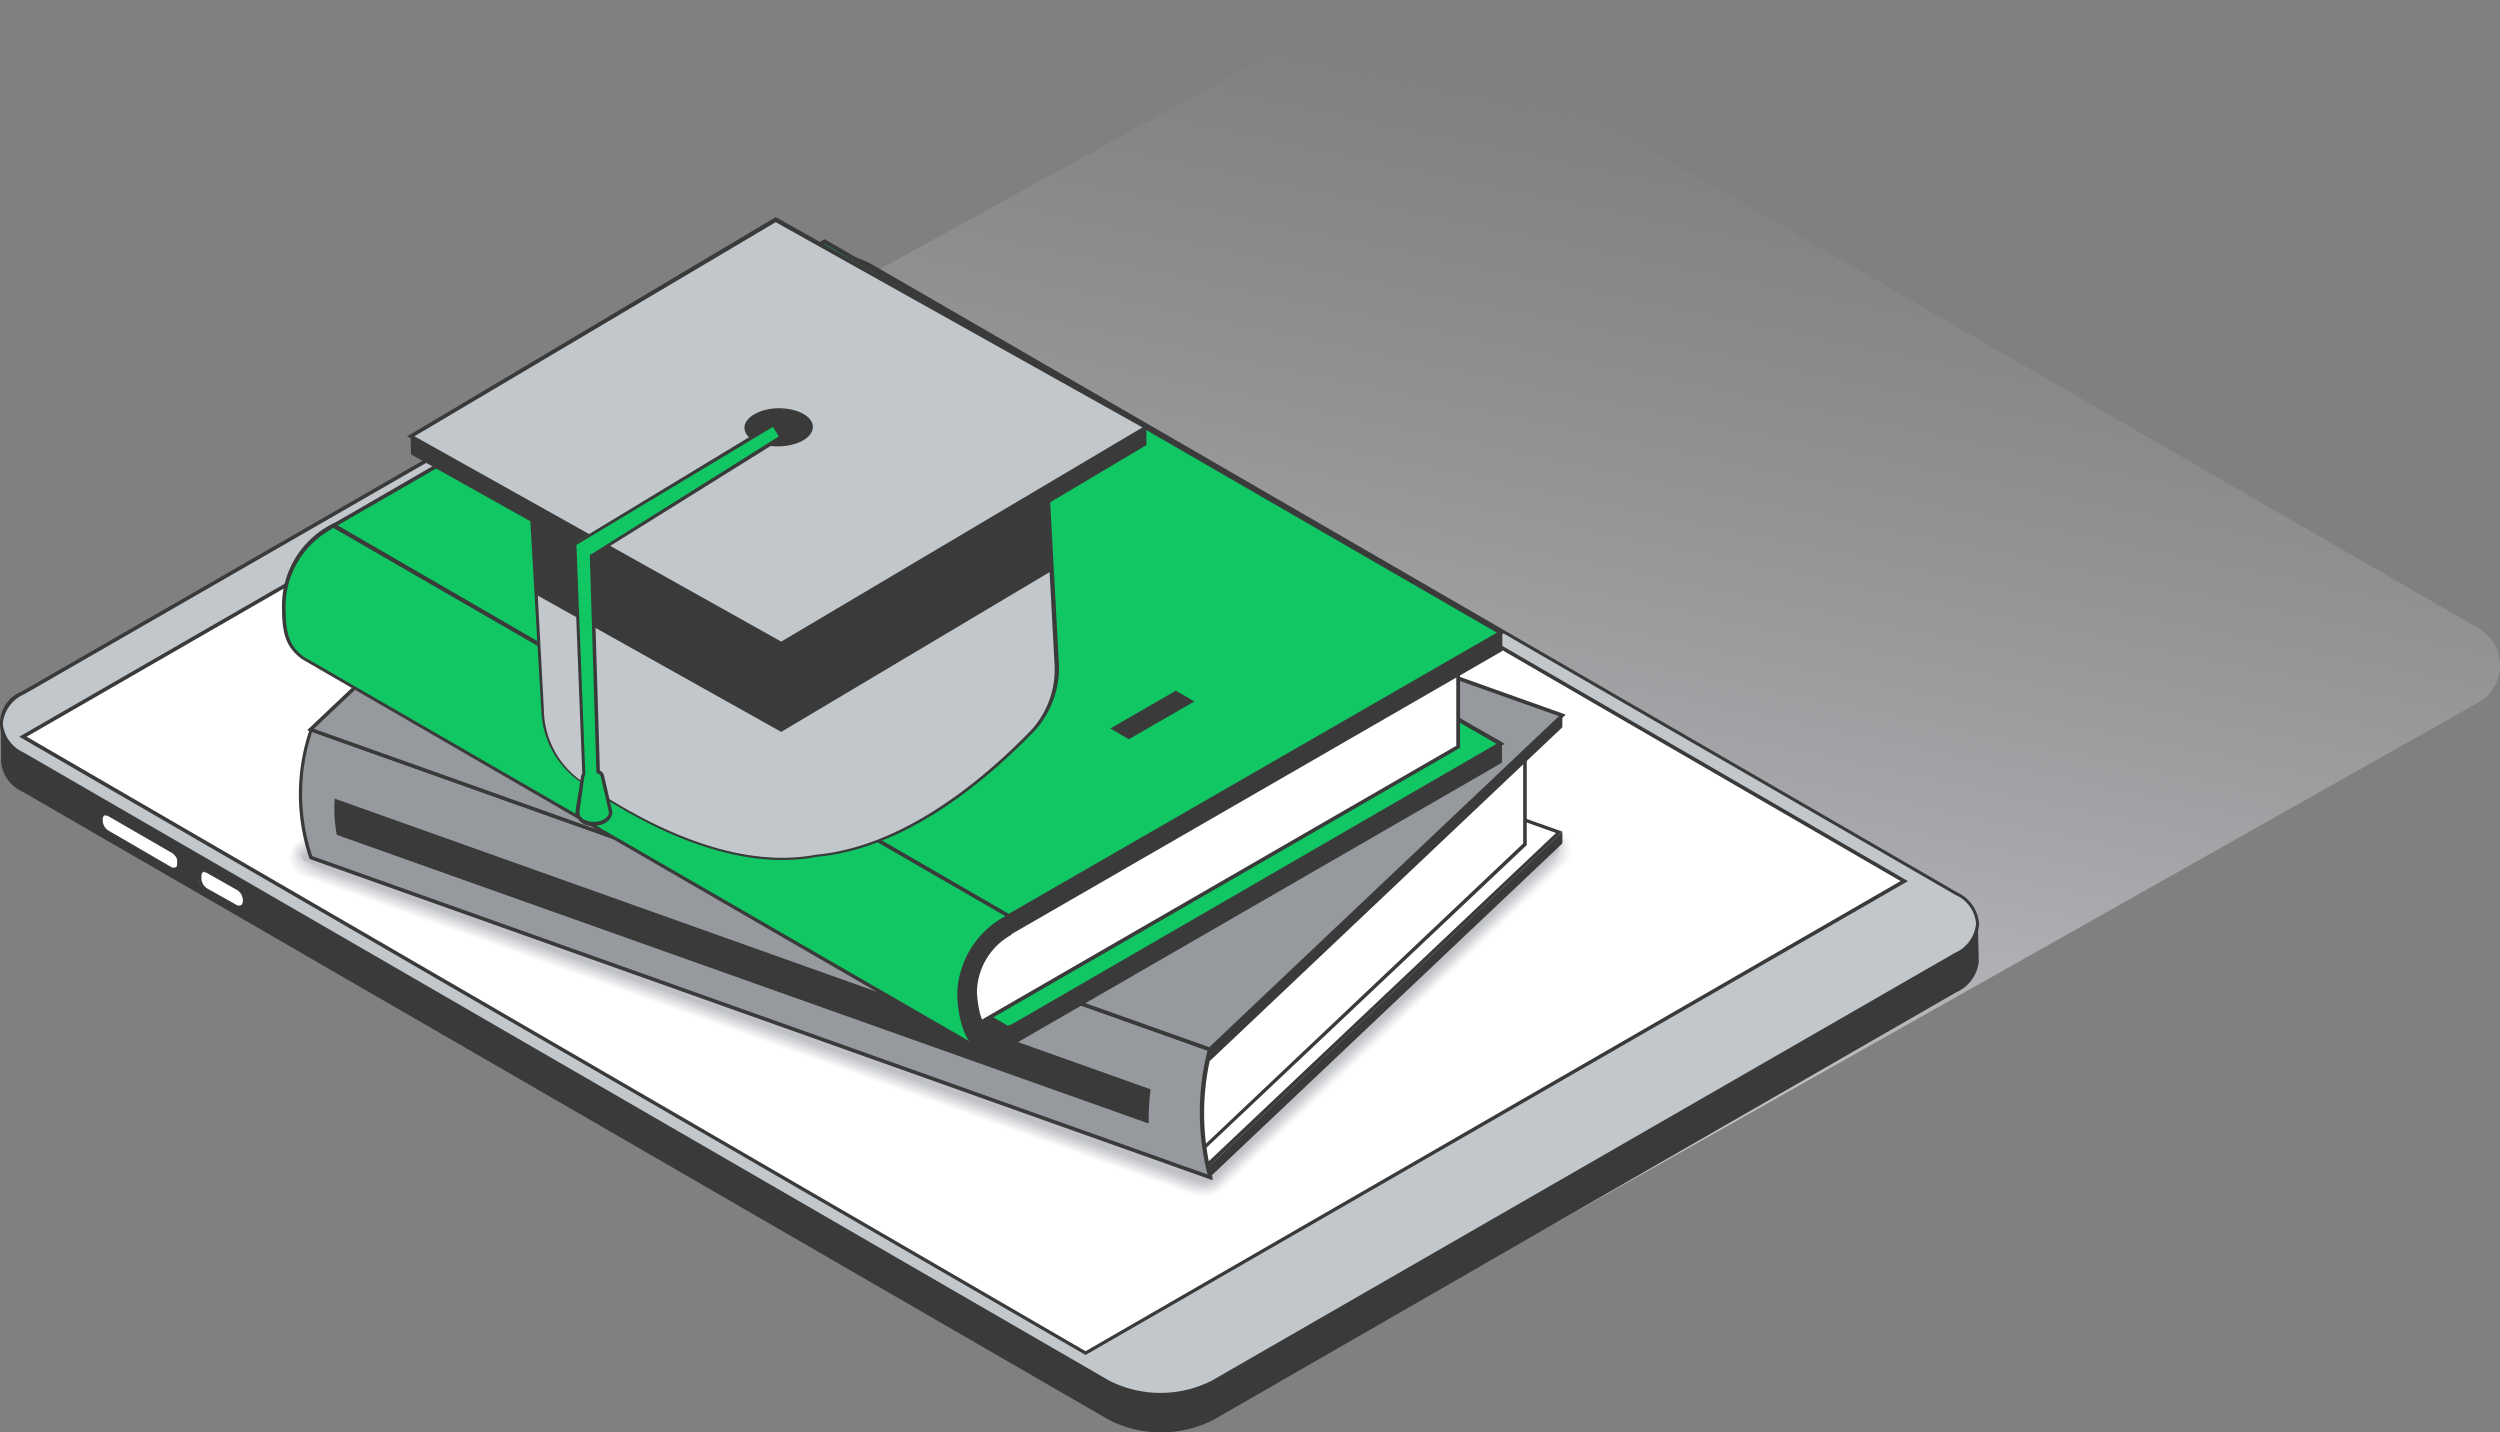 <?xml version="1.0" encoding="UTF-8"?> <svg xmlns="http://www.w3.org/2000/svg" xmlns:xlink="http://www.w3.org/1999/xlink" width="213.146" height="122.125" viewBox="0 0 213.146 122.125"><rect x="0" y="0" width="213.146" height="122.125" fill="#808080" stroke="none"/><defs><linearGradient id="a" x1="0.404" y1="0.767" x2="0.652" y2="0.07" gradientUnits="objectBoundingBox"><stop offset="0" stop-color="#cbcdd1"></stop><stop offset="1" stop-color="#afafb5" stop-opacity="0"></stop></linearGradient></defs><g transform="translate(0)" style="isolation:isolate"><g transform="translate(0 0)"><path d="M3.68,68.019l94.034,53.457a3.646,3.646,0,0,0,3.6,0L210.491,59.91a3.646,3.646,0,0,0,0-6.33L118.615.488a3.661,3.661,0,0,0-3.588,0L3.724,61.748a3.661,3.661,0,0,0-.044,6.272Z" transform="translate(0.819 -0.018)" fill="url(#a)" style="mix-blend-mode:multiply;isolation:isolate"></path><path d="M168.648,59.361a3.151,3.151,0,0,1-1.867,2.6L103.42,98.421a9.8,9.8,0,0,1-8.912,0L1.933,44.877A3.136,3.136,0,0,1,.11,42.31v3.253A3.107,3.107,0,0,0,1.948,48.13l92.575,53.529a9.8,9.8,0,0,0,8.985,0l63.346-36.464a3.194,3.194,0,0,0,1.867-2.611Z" transform="translate(-0.015 19.376)" fill="#3a3a3a"></path><path d="M166.809,69.446,74.234,15.859a9.758,9.758,0,0,0-8.912,0L1.976,52.323c-2.48,1.459-2.494,3.734,0,5.163l92.532,53.6a9.845,9.845,0,0,0,8.912,0l63.36-36.464C169.26,73.18,169.274,70.861,166.809,69.446Z" transform="translate(-0.015 6.752)" fill="#c2c7cb"></path><path d="M99,112.356a9.16,9.16,0,0,1-4.536-1.094L1.89,57.674a2.917,2.917,0,0,1,0-5.426L65.236,15.784a9.947,9.947,0,0,1,9.072,0l92.575,53.573a3.238,3.238,0,0,1,1.9,2.713,3.282,3.282,0,0,1-1.94,2.728l-63.3,36.479A9.349,9.349,0,0,1,99,112.356ZM69.83,14.982a8.941,8.941,0,0,0-4.376,1.036L2.109,52.482A3.034,3.034,0,0,0,.286,54.976,2.99,2.99,0,0,0,2.05,57.441L94.611,111a9.67,9.67,0,0,0,8.751,0l63.346-36.464a3,3,0,0,0,1.809-2.509,2.917,2.917,0,0,0-1.75-2.436L74.191,16.032a8.97,8.97,0,0,0-4.39-1.05Z" transform="translate(-0.045 6.71)" fill="#3a3a3a"></path><path d="M1.38,55.723,71.187,15.51l90.606,52.523L91.986,108.246Z" transform="translate(0.567 7.086)" fill="#fff"></path><path d="M71.283,15.745l90.285,52.348L92.083,108.174,1.8,55.782Zm0-.365L1.17,55.782l90.913,52.713,70.113-40.4Z" transform="translate(0.471 7.027)" fill="#3a3a3a"></path><path d="M30.67,26.255l-8.285,4.8c-.263.146-.292.365,0,.5h0a.948.948,0,0,0,.861,0l8.285-4.784c.263-.146.292-.365.073-.5h0a.977.977,0,0,0-.933-.015Z" transform="translate(10.104 11.962)" fill="#3a3a3a"></path><path d="M12.2,52.4a.511.511,0,0,1-.277-.088L6.467,49.15A1.167,1.167,0,0,1,6,48.2v-.146c0-.35.2-.5.408-.5a.6.6,0,0,1,.292.088L12.155,50.8a1.211,1.211,0,0,1,.54.948v.146a.438.438,0,0,1-.423.5Z" transform="translate(2.686 21.783)" fill="#fff"></path><path d="M6.41,47.781a.394.394,0,0,1,.2,0l5.455,3.151a1.021,1.021,0,0,1,.467.817v.146c0,.2-.1.335-.263.335a.627.627,0,0,1-.2,0L6.614,49.064a1.05,1.05,0,0,1-.467-.817V48.1c0-.219.117-.335.263-.335Zm0-.321a.583.583,0,0,0-.569.656v.131a1.327,1.327,0,0,0,.627,1.079l5.44,3.165a.729.729,0,0,0,.365.1.583.583,0,0,0,.569-.642v-.146a1.284,1.284,0,0,0-.613-1.079L6.775,47.562a.861.861,0,0,0-.365-.1Z" transform="translate(2.611 21.737)" fill="#3a3a3a"></path><path d="M12.684,51.3a.933.933,0,0,0-.423-.54L6.821,47.6a.321.321,0,0,0-.335,0l-.335.2a.292.292,0,0,1,.321,0l5.455,3.151a.846.846,0,0,1,.263.248.773.773,0,0,1,.16.306.831.831,0,0,1,0,.263v.146a.379.379,0,0,1-.131.306l.335-.2a.292.292,0,0,0,.131-.292v-.175A.9.9,0,0,0,12.684,51.3Z" transform="translate(2.754 21.782)" fill="#3a3a3a"></path><path d="M15.385,52.63a.846.846,0,0,0-.263-.248l-2.582-1.459a.35.35,0,0,0-.335,0l-.335.19a.365.365,0,0,1,.335,0l2.582,1.459a1.05,1.05,0,0,1,.263.248.992.992,0,0,1,.146.306.569.569,0,0,1,0,.263v.146a.35.35,0,0,1-.146.306l.335-.19a.35.35,0,0,0,.146-.306v-.16a.9.9,0,0,0,0-.263,1.138,1.138,0,0,0-.146-.292Z" transform="translate(5.377 23.306)" fill="#3a3a3a"></path><path d="M15.087,53.977a.569.569,0,0,1-.292-.088L12.17,52.518a1.167,1.167,0,0,1-.54-.933v-.233c0-.335.2-.481.408-.481a.569.569,0,0,1,.292.088l2.582,1.459a1.2,1.2,0,0,1,.54.948v.146c0,.335-.2.5-.408.5Z" transform="translate(5.267 23.301)" fill="#fff"></path><path d="M12.18,51.1a.482.482,0,0,1,.219.073l2.582,1.459a1.05,1.05,0,0,1,.467.817v.146c0,.219-.117.335-.263.335a.365.365,0,0,1-.2,0l-2.6-1.459a1.05,1.05,0,0,1-.467-.8v-.277c0-.2.117-.335.263-.335Zm0-.306a.583.583,0,0,0-.569.642v.16a1.327,1.327,0,0,0,.627,1.079L14.82,54.13a.685.685,0,0,0,.365.1.583.583,0,0,0,.569-.642v-.146a1.327,1.327,0,0,0-.627-1.079l-2.582-1.459a.686.686,0,0,0-.365-.1Z" transform="translate(5.257 23.264)" fill="#3a3a3a"></path><g transform="translate(24.586 61.465)" style="mix-blend-mode:multiply;isolation:isolate"><path d="M95.283,82.68a2.538,2.538,0,0,0,1.2-.51l14.586-13.827L125.65,54.529a1.736,1.736,0,0,0,.715-1.619,1.692,1.692,0,0,0-1.109-1.313l-46.31-4.653L32.681,42.307a2.407,2.407,0,0,0-1.3-.1,2.538,2.538,0,0,0-1.2.51L17.614,52.458a1.779,1.779,0,0,0-.7,1.634,1.648,1.648,0,0,0,1.109,1.3L55.945,68.984,93.868,82.578a2.552,2.552,0,0,0,1.415.1Z" transform="translate(-16.901 -42.159)" fill="#fff"></path><path d="M17.622,52.464a1.9,1.9,0,0,0-.583.758,1.59,1.59,0,0,0-.1.861,1.692,1.692,0,0,0,1.123,1.3L55.982,68.96,93.9,82.54a2.567,2.567,0,0,0,1.3.117,2.684,2.684,0,0,0,1.2-.511l14.586-13.827L125.57,54.535a1.779,1.779,0,0,0,.715-1.619,1.648,1.648,0,0,0-.277-.7,1.765,1.765,0,0,0-.817-.613L78.925,46.965,32.689,42.312a2.377,2.377,0,0,0-.919-.131h-.379a3.151,3.151,0,0,0-.9.306c-.1.073-.2.131-.306.219Z" transform="translate(-16.895 -42.15)" fill="#fefefe"></path><path d="M17.624,52.474a1.736,1.736,0,0,0-.569.758,1.546,1.546,0,0,0-.088.846,1.648,1.648,0,0,0,1.123,1.284L56.013,68.941,93.936,82.506a2.582,2.582,0,0,0,1.3.117,2.8,2.8,0,0,0,1.211-.5L111.031,68.3l14.5-13.769a1.823,1.823,0,0,0,.729-1.6,1.721,1.721,0,0,0-.277-.7,1.561,1.561,0,0,0-.788-.6L78.9,46.975,32.676,42.337a2.334,2.334,0,0,0-.919-.146h-.379a2.6,2.6,0,0,0-.89.321l-.306.2Z" transform="translate(-16.882 -42.145)" fill="#fdfdfd"></path><path d="M17.63,52.5a1.6,1.6,0,0,0-.642,1.59,1.736,1.736,0,0,0,1.138,1.269l37.923,13.55L93.971,82.488a2.757,2.757,0,0,0,1.3.117,2.654,2.654,0,0,0,1.211-.51l14.586-13.813,14.484-13.74a1.823,1.823,0,0,0,.715-1.6,1.459,1.459,0,0,0-.248-.686,1.6,1.6,0,0,0-.788-.613L78.889,46.986,32.682,42.348a2.756,2.756,0,0,0-.919-.146,3,3,0,0,0-.379,0,2.771,2.771,0,0,0-.9.306l-.306.2Z" transform="translate(-16.873 -42.141)" fill="#fcfcfc"></path><path d="M17.62,52.5a1.634,1.634,0,0,0-.54.744,1.6,1.6,0,0,0-.073.831,1.765,1.765,0,0,0,1.152,1.269L56,68.883,93.918,82.448a2.7,2.7,0,0,0,1.284.117,2.494,2.494,0,0,0,1.211-.5L111,68.256l14.454-13.725a1.809,1.809,0,0,0,.729-1.59,1.6,1.6,0,0,0-.233-.686,1.575,1.575,0,0,0-.773-.613L78.866,47,32.673,42.366a2.392,2.392,0,0,0-.919-.146h-.379a2.917,2.917,0,0,0-.89.306l-.306.2Z" transform="translate(-16.864 -42.131)" fill="#fbfbfb"></path><path d="M17.617,52.513a1.634,1.634,0,0,0-.54.744,1.6,1.6,0,0,0,0,.831,1.721,1.721,0,0,0,1.152,1.24L56.021,68.863l37.923,13.55a2.728,2.728,0,0,0,1.3.131,2.5,2.5,0,0,0,1.2-.5l14.586-13.813,14.425-13.7a1.838,1.838,0,0,0,.744-1.59,1.575,1.575,0,0,0-.219-.686,1.459,1.459,0,0,0-.773-.613L78.848,47.014,32.669,42.376a2.757,2.757,0,0,0-.919-.146h-.379a2.6,2.6,0,0,0-.89.321,1.458,1.458,0,0,0-.306.2Z" transform="translate(-16.846 -42.126)" fill="#fafafb"></path><path d="M17.621,52.522a1.459,1.459,0,0,0-.525.744,1.707,1.707,0,0,0,0,.817,1.794,1.794,0,0,0,1.167,1.24L56.025,68.828l37.923,13.55a2.757,2.757,0,0,0,1.3.146,2.436,2.436,0,0,0,1.2-.5l14.586-13.813,14.411-13.681a1.823,1.823,0,0,0,.744-1.561,1.491,1.491,0,0,0-.963-1.3l-46.4-4.653L32.659,42.385a2.7,2.7,0,0,0-.919-.131,1.72,1.72,0,0,0-.379,0,2.3,2.3,0,0,0-.89.306l-.306.2Z" transform="translate(-16.835 -42.12)" fill="#f9f9fa"></path><path d="M17.633,52.528a1.416,1.416,0,0,0-.525,1.546A1.75,1.75,0,0,0,18.275,55.3L55.993,68.806l37.85,13.55a2.757,2.757,0,0,0,1.3.131,2.29,2.29,0,0,0,1.2-.481l14.586-13.813L125.3,54.541a1.882,1.882,0,0,0,.758-1.561,1.561,1.561,0,0,0-.2-.686,1.371,1.371,0,0,0-.744-.613L78.82,47.044,32.671,42.406a2.757,2.757,0,0,0-.919-.146h-.379a2.582,2.582,0,0,0-.89.306l-.306.2Z" transform="translate(-16.833 -42.112)" fill="#f8f8f9"></path><path d="M17.636,52.534a1.356,1.356,0,0,0-.51.744,1.663,1.663,0,0,0,0,.8,1.852,1.852,0,0,0,1.167,1.211L56,68.783,93.832,82.318a2.669,2.669,0,0,0,1.284.146,2.523,2.523,0,0,0,1.211-.481L110.911,68.17l14.352-13.623a1.911,1.911,0,0,0,.758-1.561,1.633,1.633,0,0,0-.19-.671,1.459,1.459,0,0,0-.744-.627L78.794,47.05,32.659,42.412a2.7,2.7,0,0,0-.919-.131h-.379a2.917,2.917,0,0,0-.89.306l-.306.219Z" transform="translate(-16.821 -42.103)" fill="#f7f7f8"></path><path d="M17.643,52.544a1.254,1.254,0,0,0-.5.744,1.459,1.459,0,0,0,0,.788,1.794,1.794,0,0,0,1.167,1.2l37.66,13.477L93.795,82.284a2.7,2.7,0,0,0,1.284.146,2.377,2.377,0,0,0,1.211-.467l14.586-13.813L125.2,54.542A1.954,1.954,0,0,0,125.971,53a1.706,1.706,0,0,0-.19-.671,1.167,1.167,0,0,0-.715-.613L78.786,47.06l-46.12-4.638a2.786,2.786,0,0,0-.933-.131h-.365a2.3,2.3,0,0,0-.89.306,1.459,1.459,0,0,0-.306.2Z" transform="translate(-16.814 -42.099)" fill="#f6f6f7"></path><path d="M17.651,52.553a1.254,1.254,0,0,0-.5.744,1.546,1.546,0,0,0,0,.773,1.852,1.852,0,0,0,1.181,1.2L55.968,68.728,93.759,82.249a2.7,2.7,0,0,0,1.284.16,2.377,2.377,0,0,0,1.211-.467L110.839,68.13l14.309-13.579A2,2,0,0,0,125.921,53a1.692,1.692,0,0,0-.175-.671,1.211,1.211,0,0,0-.715-.613L78.765,47.068,32.66,42.445a2.7,2.7,0,0,0-.919-.131,1.676,1.676,0,0,0-.379,0,2.3,2.3,0,0,0-.89.306l-.292.2Z" transform="translate(-16.808 -42.093)" fill="#f5f5f6"></path><path d="M17.643,52.56a1.24,1.24,0,0,0-.467.744,1.459,1.459,0,0,0,0,.773,1.94,1.94,0,0,0,1.181,1.181L55.945,68.706,93.737,82.227a3.048,3.048,0,0,0,1.269.16,2.377,2.377,0,0,0,1.211-.467L110.8,68.093l14.279-13.55a1.954,1.954,0,0,0,.773-1.531,1.663,1.663,0,0,0-.146-.656,1.211,1.211,0,0,0-.7-.627L78.757,47.09,32.666,42.452a2.786,2.786,0,0,0-.933-.131h-.365a2.582,2.582,0,0,0-.89.306l-.306.2Z" transform="translate(-16.799 -42.085)" fill="#f4f5f5"></path><path d="M17.65,52.569a1.167,1.167,0,0,0-.467.744,1.677,1.677,0,0,0,0,.758,1.9,1.9,0,0,0,1.2,1.167l37.6,13.448L93.744,82.193a2.917,2.917,0,0,0,1.284.16,2.3,2.3,0,0,0,1.2-.452l14.586-13.827,14.25-13.521a1.969,1.969,0,0,0,.788-1.531,1.459,1.459,0,0,0-.146-.656,1.079,1.079,0,0,0-.671-.613L78.735,47.1,32.659,42.476a3.2,3.2,0,0,0-.919-.146h-.379a2.3,2.3,0,0,0-.89.306,1.313,1.313,0,0,0-.292.2Z" transform="translate(-16.792 -42.08)" fill="#f3f4f4"></path><path d="M17.656,52.575a1.152,1.152,0,0,0-.452.744c-.1.219,0,.51,0,.744.073.481.729.977,1.211,1.167L55.929,68.648,93.677,82.155a3.121,3.121,0,0,0,1.284.175,2.3,2.3,0,0,0,1.2-.452L110.742,68.05l14.236-13.506a1.984,1.984,0,0,0,.788-1.459,1.547,1.547,0,0,0-.131-.656,1.065,1.065,0,0,0-.671-.627l-46.237-4.7L32.665,42.482a2.83,2.83,0,0,0-.933-.131h-.365a2.232,2.232,0,0,0-.89.306l-.306.2Z" transform="translate(-16.783 -42.071)" fill="#f2f3f3"></path><path d="M17.664,52.585a1.181,1.181,0,0,0-.452.744,1.205,1.205,0,0,0,.073.744c.073.467.729.963,1.211,1.138L55.98,68.629,93.7,82.135a3.122,3.122,0,0,0,1.284.16,2.246,2.246,0,0,0,1.2-.438l14.586-13.827L124.97,54.554a2,2,0,0,0,.8-1.459,1.231,1.231,0,0,0-.117-.656,1.065,1.065,0,0,0-.671-.627L78.7,47.13,32.658,42.491a3.778,3.778,0,0,0-.919-.131H31.36a2.582,2.582,0,0,0-.89.306,2.086,2.086,0,0,0-.292.2Z" transform="translate(-16.776 -42.066)" fill="#f1f2f3"></path><path d="M17.669,52.594a1.094,1.094,0,0,0-.438.744,1.151,1.151,0,0,0,.073.729c.073.452.758.963,1.225,1.138l37.441,13.4L93.69,82.1a3.049,3.049,0,0,0,1.269.175,2.348,2.348,0,0,0,1.211-.438l14.586-13.827,14.09-13.448a2.071,2.071,0,0,0,.8-1.459,1.881,1.881,0,0,0-.1-.656,1.036,1.036,0,0,0-.656-.627L78.7,47.139,32.663,42.515a2.829,2.829,0,0,0-.933-.131,1.458,1.458,0,0,0-.365,0,2.465,2.465,0,0,0-.89.292,2.173,2.173,0,0,0-.292.219Z" transform="translate(-16.767 -42.061)" fill="#f0f1f2"></path><path d="M17.676,52.615a1.036,1.036,0,0,0-.438.729c-.088.219.073.5.1.715,0,.452.758.963,1.225,1.138L55.978,68.571,93.667,82.063a3.048,3.048,0,0,0,1.269.19,2.231,2.231,0,0,0,1.211-.452l14.586-13.813,14.1-13.433a2.144,2.144,0,0,0,.817-1.459,1.326,1.326,0,0,0-.1-.642.977.977,0,0,0-.642-.627L78.673,47.145,32.655,42.521a3.778,3.778,0,0,0-.919-.131h-.379a2.3,2.3,0,0,0-.89.306l-.292.2Z" transform="translate(-16.759 -42.052)" fill="#eff0f1"></path><path d="M17.681,52.62a.948.948,0,0,0-.423.729c-.088.2.073.5.1.715.073.438.788.948,1.24,1.109L55.969,68.548,93.643,82.025a3.092,3.092,0,0,0,1.269.19,2.115,2.115,0,0,0,1.211-.438l14.586-13.813,14.119-13.4a2.188,2.188,0,0,0,.831-1.459,1.525,1.525,0,0,0-.088-.642.919.919,0,0,0-.627-.627l-46.28-4.682L32.646,42.542a2.7,2.7,0,0,0-.919-.131h-.365a2.232,2.232,0,0,0-.89.306,2.086,2.086,0,0,0-.292.2Z" transform="translate(-16.75 -42.044)" fill="#eeeff0"></path><path d="M17.686,52.63a.89.89,0,0,0-.408.729c-.088.2.088.5.117.7a3.141,3.141,0,0,0,1.24,1.109l37.339,13.36L93.619,82.006a3.355,3.355,0,0,0,1.269.19,2.071,2.071,0,0,0,1.211-.438l14.586-13.813,14.134-13.39a2.115,2.115,0,0,0,.817-1.459v-.642a.919.919,0,0,0-.627-.627L78.64,47.175,32.651,42.551a3.778,3.778,0,0,0-.919-.131h-.379a2.29,2.29,0,0,0-.89.292l-.292.2Z" transform="translate(-16.74 -42.039)" fill="#edeeef"></path><path d="M17.681,52.636a.9.9,0,0,0-.394.729c-.088.2.1.481.131.686a3.073,3.073,0,0,0,1.254,1.094l37.3,13.36L93.614,81.967a3.282,3.282,0,0,0,1.254.19,2.057,2.057,0,0,0,1.211-.423l14.586-13.813,14.075-13.36a2.159,2.159,0,0,0,.831-1.459c0-.175,0-.481,0-.627a.831.831,0,0,0-.6-.627L78.635,47.181,32.646,42.557a3.107,3.107,0,0,0-.919-.117h-.365a2.232,2.232,0,0,0-.89.306l-.292.2Z" transform="translate(-16.735 -42.03)" fill="#ecedee"></path><path d="M17.686,52.649a.846.846,0,0,0-.379.729c-.088.19.117.481.146.686a3.156,3.156,0,0,0,1.254,1.079L55.973,68.474,93.59,81.937a3.355,3.355,0,0,0,1.269.2,2.057,2.057,0,0,0,1.2-.423l14.586-13.813L124.7,54.56a2.217,2.217,0,0,0,.831-1.459v-.642a.846.846,0,0,0-.6-.627L78.61,47.194,32.651,42.585a3.18,3.18,0,0,0-.919-.131,1.648,1.648,0,0,0-.379,0,2.3,2.3,0,0,0-.89.306,1.94,1.94,0,0,0-.277.2Z" transform="translate(-16.726 -42.028)" fill="#ebeced"></path><path d="M17.689,52.655a.846.846,0,0,0-.379.729,5.6,5.6,0,0,0,.16.671c0,.408.846.919,1.269,1.079L55.962,68.452,93.564,81.9a3.632,3.632,0,0,0,1.269.219,2.057,2.057,0,0,0,1.2-.423l14.586-13.813,14.031-13.317a2.275,2.275,0,0,0,.846-1.459c0-.175.073-.5,0-.627a.817.817,0,0,0-.583-.642L78.6,47.215,32.64,42.591a3.778,3.778,0,0,0-.919-.131h-.365a2.013,2.013,0,0,0-.89.292l-.292.2Z" transform="translate(-16.714 -42.02)" fill="#eaebec"></path><path d="M17.7,52.661a.773.773,0,0,0-.365.729,6.35,6.35,0,0,0,.16.671,3.225,3.225,0,0,0,1.284,1.05L55.968,68.428,93.556,81.876a3.544,3.544,0,0,0,1.254.2,1.94,1.94,0,0,0,1.2-.408l14.586-13.813,14-13.288c.35-.277.919-1.05.861-1.459a2.015,2.015,0,0,1,0-.627.788.788,0,0,0-.569-.642L78.576,47.22l-45.93-4.609a3.281,3.281,0,0,0-.933-.131h-.365a2.159,2.159,0,0,0-.875.306,2,2,0,0,0-.292.19Z" transform="translate(-16.706 -42.011)" fill="#e9eaeb"></path><path d="M17.709,52.671a.788.788,0,0,0-.365.729c-.073.19.16.467.19.656a3.468,3.468,0,0,0,1.284,1.05l37.15,13.288L93.54,81.842a3.967,3.967,0,0,0,1.254.219A2.115,2.115,0,0,0,96,81.653L110.591,67.84l13.973-13.273c.335-.263.919-1.036.861-1.459,0-.16.087-.5,0-.627a.759.759,0,0,0-.554-.627L78.575,47.23l-45.93-4.609a3.778,3.778,0,0,0-.919-.131h-.292a2.013,2.013,0,0,0-.89.292l-.292.2Z" transform="translate(-16.705 -42.007)" fill="#e8e9ea"></path><path d="M17.714,52.676a.744.744,0,0,0-.35.729c-.073.175.16.467.19.642a3.669,3.669,0,0,0,1.3,1.036L55.973,68.37,93.516,81.8a3.3,3.3,0,0,0,1.254.219,2.071,2.071,0,0,0,1.211-.394l14.586-13.813,13.944-13.244a2.483,2.483,0,0,0,.875-1.459c0-.16.088-.481,0-.613a.758.758,0,0,0-.554-.642L78.551,47.25l-45.9-4.624a3.807,3.807,0,0,0-.933-.117h-.292a1.955,1.955,0,0,0-.875.292l-.292.2Z" transform="translate(-16.696 -41.997)" fill="#e7e8ea"></path><path d="M17.72,52.69a.715.715,0,0,0-.335.729c-.073.175.175.452.2.642a3.693,3.693,0,0,0,1.284,1.021L55.978,68.355,93.492,81.788a4.055,4.055,0,0,0,1.254.219,2.071,2.071,0,0,0,1.211-.394l14.586-13.827,13.929-13.215a2.47,2.47,0,0,0,.875-1.459c-.044-.423.1-.481,0-.613a.729.729,0,0,0-.583-.525L78.542,47.264l-45.9-4.609a3.778,3.778,0,0,0-.919-.131,1.458,1.458,0,0,0-.365,0,2.013,2.013,0,0,0-.89.292l-.292.2Z" transform="translate(-16.686 -41.996)" fill="#e6e7e9"></path><path d="M17.715,52.692a.715.715,0,0,0-.321.729c-.073.175.19.452.219.627a3.747,3.747,0,0,0,1.3,1.006L55.973,68.327,93.487,81.746a3.894,3.894,0,0,0,1.24.233,2.071,2.071,0,0,0,1.211-.394l14.586-13.827,13.9-13.127c.321-.248.933-1.05.875-1.459s.117-.481,0-.613a.686.686,0,0,0-.54-.6l-46.237-4.7L32.651,42.657a3.894,3.894,0,0,0-.933-.117h-.306a1.954,1.954,0,0,0-.875.292,1.313,1.313,0,0,0-.292.2Z" transform="translate(-16.681 -41.984)" fill="#e5e6e8"></path><path d="M17.723,52.7a.656.656,0,0,0-.306.729c-.073.16.2.452.233.613a4.089,4.089,0,0,0,1.3,1.006L55.981,68.294,93.466,81.713a3.982,3.982,0,0,0,1.254.233,1.955,1.955,0,0,0,1.2-.379L110.5,67.739l13.871-13.127c.321-.233.948-1.05.89-1.459s.131-.481,0-.6a.671.671,0,0,0-.511-.6L78.516,47.276,32.644,42.667a4.653,4.653,0,0,0-.919-.117H31.4a2.013,2.013,0,0,0-.89.292l-.277.2Z" transform="translate(-16.675 -41.979)" fill="#e4e5e7"></path><path d="M17.733,52.711a.656.656,0,0,0-.306.729c0,.16.219.438.248.613a3.751,3.751,0,0,0,1.313.977L55.976,68.274l37.471,13.4a4,4,0,0,0,1.254.248,1.954,1.954,0,0,0,1.2-.379l14.586-13.827,13.856-13.127c.306-.233.948-1.05.89-1.386s.146-.5,0-.613a.671.671,0,0,0-.481-.642L78.5,47.3,32.654,42.69a3.9,3.9,0,0,0-.933-.117,1.459,1.459,0,0,0-.365,0,1.955,1.955,0,0,0-.875.292l-.292.2Z" transform="translate(-16.67 -41.974)" fill="#e3e4e6"></path><path d="M17.739,52.717a.642.642,0,0,0-.292.729c-.073.16.233.438.263.6a4.1,4.1,0,0,0,1.313.977l36.96,13.229,37.441,13.4a4.376,4.376,0,0,0,1.254.233,1.852,1.852,0,0,0,1.2-.365L110.461,67.7l13.813-13.127c.292-.233.948-1.05.9-1.459s.146-.5,0-.6a.6.6,0,0,0-.438-.569L78.489,47.306,32.646,42.7a3.865,3.865,0,0,0-.919-.117h-.335a1.706,1.706,0,0,0-.89.292l-.277.19Z" transform="translate(-16.662 -41.965)" fill="#e2e3e5"></path><path d="M17.749,52.745a.627.627,0,0,0-.292.715c0,.16.248.438.277.583a4.886,4.886,0,0,0,1.327.977L55.978,68.148l37.441,13.4a4.375,4.375,0,0,0,1.24.248,1.925,1.925,0,0,0,1.211-.379l14.586-13.813,13.8-13.127c.277-.219.948-1.05.9-1.371s.16-.5,0-.6-.131-.51-.481-.642L78.469,47.319,32.656,42.725a4.959,4.959,0,0,0-.933-.131,1.459,1.459,0,0,0-.365,0,2.013,2.013,0,0,0-.875.292l-.292.2Z" transform="translate(-16.657 -41.964)" fill="#e1e2e4"></path><path d="M17.757,52.747a.6.6,0,0,0-.277.715c0,.146.263.423.292.583a4.321,4.321,0,0,0,1.327.948L55.986,68.12,93.4,81.51a5.076,5.076,0,0,0,1.24.263,1.9,1.9,0,0,0,1.211-.379l14.586-13.813L124.2,54.454c.277-.219.963-1.05.919-1.371s.16-.481.088-.6a.613.613,0,0,0-.481-.554L78.463,47.336,32.649,42.727a3.865,3.865,0,0,0-.919-.117h-.35a2.013,2.013,0,0,0-.89.292l-.277.2Z" transform="translate(-16.651 -41.952)" fill="#e0e1e3"></path><path d="M17.771,52.757c-.306.233-.379.51-.277.715a3.776,3.776,0,0,1,.306.569,4.887,4.887,0,0,0,1.342.948L55.985,68.116l37.4,13.375a4.477,4.477,0,0,0,1.24.263,1.809,1.809,0,0,0,1.211-.365l14.586-13.813,13.74-13.127c.277-.2.977-1.05.933-1.356s.175-.481.1-.583a.613.613,0,0,0-.467-.583l-46.28-4.58L32.663,42.737a6.272,6.272,0,0,0-.933-.117h-.35a1.823,1.823,0,0,0-.875.277l-.292.277Z" transform="translate(-16.65 -41.947)" fill="#dfe0e2"></path><path d="M17.765,52.768c-.292.233-.365.51-.248.715a2.218,2.218,0,0,1,.306.569,4.472,4.472,0,0,0,1.356.919L55.994,68.1,93.362,81.531a5.222,5.222,0,0,0,1.24.263,1.809,1.809,0,0,0,1.211-.365L110.4,67.616l13.725-13.025c.263-.2.977-1.05.933-1.356s.175-.481.1-.583-.088-.51-.438-.642l-46.28-4.653L32.657,42.762a3.865,3.865,0,0,0-.919-.117,1.021,1.021,0,0,0-.365,0,2.013,2.013,0,0,0-.89.292l-.277.233Z" transform="translate(-16.644 -41.943)" fill="#dfe0e2"></path><path d="M17.773,52.772c-.292.233-.365.51-.233.715a2.291,2.291,0,0,1,.321.554,4.874,4.874,0,0,0,1.356.919l36.77,13.127,37.368,13.4a4.377,4.377,0,0,0,1.225.263,1.721,1.721,0,0,0,1.211-.35l14.586-13.813,13.7-13.01c.263-.19.977-1.05.933-1.342s.2-.481.131-.583-.088-.51-.438-.642L78.42,47.361l-45.77-4.594a6.081,6.081,0,0,0-.919-.117h-.365a2.013,2.013,0,0,0-.875.292l-.277.2Z" transform="translate(-16.638 -41.933)" fill="#dedfe1"></path><path d="M17.783,52.783c-.292.233-.365.51-.233.715s.321.408.335.54a5.715,5.715,0,0,0,1.371.919L56,68.083l37.339,13.36a4.375,4.375,0,0,0,1.24.277,1.867,1.867,0,0,0,1.2-.35l14.586-13.813L124.04,54.577c.248-.19.977-1.05.933-1.327s.2-.5.146-.583-.073-.525-.423-.656l-46.28-4.624L32.661,42.792a3.865,3.865,0,0,0-.919-.117,1.021,1.021,0,0,0-.365,0,1.823,1.823,0,0,0-.89.277l-.277.2Z" transform="translate(-16.633 -41.929)" fill="#dddee0"></path><path d="M17.792,52.791c-.292.233-.365.525-.219.715a2.062,2.062,0,0,1,.35.54,5.571,5.571,0,0,0,1.371.89l36.7,13.127L93.316,81.409a5.119,5.119,0,0,0,1.24.292,1.867,1.867,0,0,0,1.2-.35l14.586-13.813L123.99,54.586c.233-.19.992-1.065.948-1.327s.219-.481.146-.583,0-.511-.408-.642L78.4,47.395,32.655,42.8a6.081,6.081,0,0,0-.919-.117,1.458,1.458,0,0,0-.365,0,1.692,1.692,0,0,0-.875.292,3.12,3.12,0,0,0-.277.19Z" transform="translate(-16.627 -41.923)" fill="#dcdddf"></path><path d="M17.8,52.8c-.292.233-.365.525-.219.715s.35.394.365.525a5.039,5.039,0,0,0,1.459.89L56.075,68.054l37.31,13.36a5.557,5.557,0,0,0,1.225.277,1.809,1.809,0,0,0,1.211-.335l14.586-13.813,13.623-12.937c.219-.175.977-1.05.948-1.313s.219-.481.16-.569,0-.525-.394-.656L78.391,47.4,32.665,42.807a6.271,6.271,0,0,0-.933-.117h-.379a1.9,1.9,0,0,0-.875.292,1.371,1.371,0,0,0-.277.2Z" transform="translate(-16.622 -41.915)" fill="#dbdcde"></path><path d="M17.812,52.809c-.306.233-.365.525-.2.715a2.134,2.134,0,0,1,.379.511,5.985,5.985,0,0,0,1.386.875L56,68.036l37.3,13.346a5.834,5.834,0,0,0,1.225.292,1.809,1.809,0,0,0,1.211-.335l14.586-13.827,13.594-12.894c.219-.175.992-1.065.963-1.313s.233-.481.175-.569,0-.525-.394-.656l-46.28-4.653L32.66,42.832a6.33,6.33,0,0,0-.919-.117,1.006,1.006,0,0,0-.365,0,1.823,1.823,0,0,0-.875.277l-.277.2Z" transform="translate(-16.618 -41.911)" fill="#dadbdd"></path><path d="M17.822,52.817c-.306.233-.365.525-.2.715s.379.394.394.51a5.488,5.488,0,0,0,1.459.861l36.6,13.127L93.332,81.361a5,5,0,0,0,1.225.292,1.721,1.721,0,0,0,1.211-.321L110.353,67.5l13.565-12.879c.219-.16,1.006-1.05.977-1.3s.248-.481.175-.569,0-.525-.365-.656L78.367,47.507,32.67,42.84a6.533,6.533,0,0,0-.933-.117,1.459,1.459,0,0,0-.35,0,1.721,1.721,0,0,0-.875.277l-.277.2Z" transform="translate(-16.613 -41.904)" fill="#d9dadc"></path><path d="M17.816,52.822c-.292.233-.35.525-.175.715,0,.117.379.379.408.5a5.736,5.736,0,0,0,1.459.861L56.06,68.021,93.311,81.366a7.134,7.134,0,0,0,1.225.292,1.721,1.721,0,0,0,1.211-.321L110.333,67.51l13.55-12.85c.2-.16,1.006-1.065.977-1.3s.248-.481.19-.554,0-.525-.365-.656L78.347,47.5,32.664,42.86a6.33,6.33,0,0,0-.919-.117,1.458,1.458,0,0,0-.365,0,1.838,1.838,0,0,0-.875.292,3.122,3.122,0,0,0-.277.19Z" transform="translate(-16.608 -41.896)" fill="#d8d9db"></path><path d="M17.826,52.832c-.292.233-.35.525-.175.715s.408.379.423.5a6.023,6.023,0,0,0,1.459.831L56.07,68,93.307,81.332a7.016,7.016,0,0,0,1.211.306,1.794,1.794,0,0,0,1.211-.321l14.586-13.827,13.521-12.835c.2-.146,1.021-1.05.977-1.284s.277-.481.219-.554,0-.525-.35-.656L78.342,47.494,32.674,42.87a6.271,6.271,0,0,0-.933-.117,1.459,1.459,0,0,0-.35,0,1.721,1.721,0,0,0-.875.277l-.277.2Z" transform="translate(-16.603 -41.891)" fill="#d7d8da"></path><path d="M17.835,52.848c-.292.233-.35.525-.16.7,0,.1.408.379.423.481a7.3,7.3,0,0,0,1.459.831L56.02,67.915,93.243,81.231a5.587,5.587,0,0,0,1.225.306,1.692,1.692,0,0,0,1.2-.306L110.25,67.4,123.756,54.6c.175-.146,1.006-1.065.977-1.269s.277-.5.233-.569,0-.525-.35-.656L78.322,47.48,32.669,42.886a6.329,6.329,0,0,0-.919-.1,1.459,1.459,0,0,0-.365,0,1.823,1.823,0,0,0-.875.277l-.263.2Z" transform="translate(-16.597 -41.877)" fill="#d6d7da"></path><path d="M17.845,52.862c-.306.233-.35.525-.146.7,0,.1.423.365.438.467a6.657,6.657,0,0,0,1.459.817L56.06,67.973l37.193,13.3a5.834,5.834,0,0,0,1.225.321,1.619,1.619,0,0,0,1.2-.321L110.26,67.463l13.463-12.777c.175-.146,1.021-1.065.992-1.269s.292-.481.233-.554,0-.525-.321-.656L78.317,47.48,32.679,42.9a6.534,6.534,0,0,0-.933-.117,1.357,1.357,0,0,0-.35,0,1.6,1.6,0,0,0-.875.292s-.248.175-.277.19Z" transform="translate(-16.593 -41.877)" fill="#d5d6d9"></path><path d="M17.855,52.869c-.306.233-.35.525-.146.7,0,.088.438.365.452.467a7.433,7.433,0,0,0,1.459.8L56.084,67.863,93.263,81.18a7.176,7.176,0,0,0,1.225.306A1.59,1.59,0,0,0,95.7,81.18l14.586-13.813,13.433-12.762c.175-.131,1.036-1.065,1.006-1.254s.292-.481.248-.554,0-.525-.321-.656L78.3,47.473,32.674,42.907a6.329,6.329,0,0,0-.919-.1,1.007,1.007,0,0,0-.365,0,1.78,1.78,0,0,0-.875.277l-.263.2Z" transform="translate(-16.588 -41.87)" fill="#d4d5d8"></path><path d="M17.864,52.878c-.306.233-.35.525-.131.7,0,.088.452.365.467.452a7.447,7.447,0,0,0,1.459.788L56.122,67.843l37.164,13.3a6.723,6.723,0,0,0,1.211.321,1.59,1.59,0,0,0,1.211-.306l14.586-13.813,13.419-12.733c.16-.131,1.036-1.065,1.006-1.254s.306-.481.263-.54,0-.54-.306-.671L78.293,47.466,32.683,42.916c-.088,0-.831-.1-.933-.1a1.357,1.357,0,0,0-.35,0,1.721,1.721,0,0,0-.875.277,1.941,1.941,0,0,0-.277.2Z" transform="translate(-16.583 -41.863)" fill="#d3d4d7"></path><path d="M17.858,52.884c-.292.233-.321.525-.117.7,0,.088.467.35.481.438a9.517,9.517,0,0,0,1.459.788L56.014,67.878l37.15,13.288a8.749,8.749,0,0,0,1.211.335,1.721,1.721,0,0,0,1.211-.306l14.586-13.813,13.39-12.719c.16-.117,1.05-1.065,1.021-1.24s.306-.481.263-.54c.175-.248,0-.525-.292-.656l-46.28-4.77L32.677,42.937c-.088,0-.831-.117-.919-.117h-.365a1.779,1.779,0,0,0-.875.277l-.263.2Z" transform="translate(-16.577 -41.855)" fill="#d2d3d6"></path><path d="M17.867,52.895c-.292.233-.321.525-.1.7,0,.088.481.35.5.438a10.3,10.3,0,0,0,1.459.773L56.1,67.787,93.144,81.074a7.1,7.1,0,0,0,1.211.335,1.648,1.648,0,0,0,1.211-.292l14.586-13.813,13.375-12.69a5.367,5.367,0,0,0,1.021-1.24c0-.073.321-.481.277-.54.175-.248.073-.525-.277-.656l-46.28-4.653-45.507-4.58c-.088,0-.846-.1-.933-.1a.919.919,0,0,0-.35,0,1.459,1.459,0,0,0-.875.277l-.263.19Z" transform="translate(-16.571 -41.851)" fill="#d1d2d5"></path><path d="M17.879,52.9c-.306.233-.321.54-.1.7,0,.073.5.35.51.423a5.98,5.98,0,0,0,1.459.758L56.093,67.766,93.126,81a11.432,11.432,0,0,0,1.211.335,1.648,1.648,0,0,0,1.211-.292L110.06,67.285,123.406,54.61c.146-.1,1.05-1.065,1.021-1.225s.335-.481.306-.525,0-.54-.277-.671L78.249,47.55,32.756,42.97c-.073,0-.846-.117-.919-.117a1.459,1.459,0,0,0-.365,0,1.779,1.779,0,0,0-.875.277l-.263.2Z" transform="translate(-16.568 -41.845)" fill="#d0d1d4"></path><path d="M17.888,52.909c-.306.233-.321.54-.088.7,0,.073.51.335.525.408a6.534,6.534,0,0,0,1.459.758l36.3,12.967L93.121,80.986a8.562,8.562,0,0,0,1.2.335,1.546,1.546,0,0,0,1.211-.277l14.586-13.813L123.43,54.586c.131-.1,1.065-1.065,1.036-1.211s.35-.481.306-.54c.19-.248.1-.54-.248-.671l-46.28-4.609-45.493-4.58c-.073,0-.846-.1-.933-.1a1.357,1.357,0,0,0-.35,0,1.721,1.721,0,0,0-.875.277l-.263.2Z" transform="translate(-16.563 -41.836)" fill="#cfd0d3"></path><path d="M17.9,52.9c-.306.248-.321.54-.073.7a3.031,3.031,0,0,1,.525.408,6.607,6.607,0,0,0,1.459.729L56.083,67.7,93.1,80.96a8.27,8.27,0,0,0,1.211.35,1.459,1.459,0,0,0,1.2-.277l14.586-13.813L123.381,54.6a6.534,6.534,0,0,0,1.036-1.211s.365-.481.321-.525c.2-.263.1-.54-.248-.671L78.224,47.544,32.745,43.037l-.933-.1a.9.9,0,0,0-.35,0,1.459,1.459,0,0,0-.875.277l-.263.19Z" transform="translate(-16.558 -41.81)" fill="#cecfd2"></path><path d="M17.9,52.907c-.306.248-.321.54,0,.7a3.161,3.161,0,0,1,.54.394,7.424,7.424,0,0,0,1.459.729L56.075,67.667l37,13.288a11.5,11.5,0,0,0,1.211.35,1.575,1.575,0,0,0,1.167-.35l14.586-13.813L123.3,54.54a6.637,6.637,0,0,0,1.05-1.2s.365-.481.335-.525c.2-.248.117-.54-.233-.671L78.216,47.554,32.738,43.032s-.846-.1-.919-.1h-.35a1.6,1.6,0,0,0-.875.277l-.263.19Z" transform="translate(-16.55 -41.805)" fill="#cdced1"></path><path d="M17.914,52.925c-.306.248-.321.54,0,.7a3.02,3.02,0,0,1,.554.394,7.8,7.8,0,0,0,1.459.7L56.07,67.656l37,13.3a11.245,11.245,0,0,0,1.2.35,1.561,1.561,0,0,0,1.181-.35l14.586-13.827,13.244-12.558a7.905,7.905,0,0,0,1.05-1.2s.379-.481.35-.525c.2-.248.117-.54-.233-.671L78.2,47.587,32.733,43.036l-.933-.1a1.284,1.284,0,0,0-.35,0,1.677,1.677,0,0,0-.861.277l-.277.2Z" transform="translate(-16.545 -41.809)" fill="#cccdd1"></path><path d="M17.911,52.936c-.292.248-.306.54,0,.7a3.215,3.215,0,0,1,.569.379,9.553,9.553,0,0,0,1.459.7L56.067,67.639,93.056,80.955a11.328,11.328,0,0,0,1.2.365,1.561,1.561,0,0,0,1.2-.365l14.586-13.827,13.215-12.544a7.294,7.294,0,0,0,1.065-1.181,3.157,3.157,0,0,0,.35-.51c.219-.263.146-.54-.2-.671L78.193,47.6,32.73,43.033s-.861-.1-.919-.088a.963.963,0,0,0-.35,0,1.59,1.59,0,0,0-.875.263l-.263.2Z" transform="translate(-16.542 -41.805)" fill="#cbccd0"></path><path d="M17.922,52.954c-.306.248-.306.54,0,.7a5.369,5.369,0,0,1,.583.365,10.21,10.21,0,0,0,1.459.7l36.1,12.894,37,13.244a12.453,12.453,0,0,0,1.2.365,1.458,1.458,0,0,0,1.181-.263l14.586-13.827L123.158,54.7a8.854,8.854,0,0,0,1.065-1.181,3.232,3.232,0,0,0,.365-.51c.233-.248.146-.54-.2-.671L78.176,47.616l-45.449-4.58-.933-.1a1.284,1.284,0,0,0-.35,0,1.459,1.459,0,0,0-.861.277l-.263.19Z" transform="translate(-16.539 -41.809)" fill="#cacbcf"></path><path d="M17.932,52.951c-.306.233-.306.54,0,.686a3.289,3.289,0,0,1,.6.365,10.342,10.342,0,0,0,1.459.671l36.07,12.894L93.034,80.809s1.123.379,1.2.365a1.459,1.459,0,0,0,1.211-.248L110.026,67.1l13.127-12.427a8.066,8.066,0,0,0,1.079-1.167,4.638,4.638,0,0,0,.379-.51c.233-.248.16-.54-.19-.671L78.171,47.612,32.722,43h-.948a1.459,1.459,0,0,0-.35,0,1.634,1.634,0,0,0-.875.277l-.263.2Z" transform="translate(-16.534 -41.776)" fill="#c9cbce"></path><path d="M17.942,52.966c-.306.233-.306.54,0,.686a5.393,5.393,0,0,1,.613.35,11.086,11.086,0,0,0,1.459.671L56.055,67.551l36.96,13.229s1.123.379,1.181.379a1.546,1.546,0,0,0,1.24-.233L110.022,67.1l13.127-12.427a11.259,11.259,0,0,0,1.079-1.152,3.394,3.394,0,0,0,.394-.51.394.394,0,0,0-.175-.686l-46.295-4.7L32.718,43h-.948a1.283,1.283,0,0,0-.35,0,1.546,1.546,0,0,0-.861.263l-.263.2Z" transform="translate(-16.53 -41.777)" fill="#c8cacd"></path><path d="M17.952,52.977c-.306.233-.306.54,0,.686a6.559,6.559,0,0,1,.627.335,14.382,14.382,0,0,0,1.459.656L56.05,67.533,93,80.748s1.138.394,1.2.379a1.459,1.459,0,0,0,1.24-.2l14.586-13.856,13.127-12.4a11.245,11.245,0,0,0,1.079-1.138,4.818,4.818,0,0,0,.408-.51.379.379,0,0,0-.16-.671L78.147,47.638,32.713,43.073,31.779,43h-.35a1.459,1.459,0,0,0-.875.277l-.263.19Z" transform="translate(-16.525 -41.773)" fill="#c7c9cc"></path><path d="M17.962,53c-.306.233-.306.54,0,.686,0,0,.627.306.642.335s1.459.613,1.459.642l35.983,12.85L92.976,80.724s1.138.394,1.2.394a1.459,1.459,0,0,0,1.254-.19l14.586-13.813L123.14,54.689a13.258,13.258,0,0,0,1.094-1.138,4.91,4.91,0,0,0,.423-.51c.263-.248.19-.54-.16-.671L78.128,47.658l-45.42-4.565-.933-.088a.89.89,0,0,0-.35,0,1.546,1.546,0,0,0-.861.277l-.263.19Z" transform="translate(-16.52 -41.778)" fill="#c6c8cb"></path><path d="M17.974,53.006c-.321.248-.306.54,0,.686a6.58,6.58,0,0,1,.642.321c0,.029,1.459.613,1.459.642L56.043,67.49,92.944,80.7s1.152.394,1.2.379a1.458,1.458,0,0,0,1.284-.16L110.01,67.11l13.127-12.4s1.109-1.079,1.094-1.138.438-.481.438-.5a.379.379,0,0,0-.146-.686l-46.4-4.711-45.42-4.565L31.787,43h-.35a1.459,1.459,0,0,0-.875.263,3.055,3.055,0,0,0-.248.2Z" transform="translate(-16.518 -41.773)" fill="#c5c7ca"></path><path d="M17.971,53.026c-.306.248-.292.54,0,.686,0,0,.656.292.656.306s1.459.613,1.546.627L56.039,67.48l36.9,13.127L94.122,81a1.459,1.459,0,0,0,1.211-.233l14.586-13.813,13.025-12.281s1.109-1.079,1.109-1.123.452-.481.438-.5c.277-.248.219-.54-.131-.671L78.107,47.7,32.7,43.137l-.919-.131a.89.89,0,0,0-.35,0,1.459,1.459,0,0,0-.861.277l-.263.19Z" transform="translate(-16.514 -41.778)" fill="#c4c6c9"></path><path d="M17.981,53.038c-.306.248-.292.554,0,.686a6.837,6.837,0,0,1,.671.306c0,.029,1.459.6,1.546.613L56.035,67.449l36.9,13.2,1.181.408a1.459,1.459,0,0,0,1.211-.233l14.586-13.813L122.9,54.672s1.123-1.079,1.123-1.123.467-.481.452-.481c.277-.248.233-.554-.117-.686L78.1,47.714,32.7,43.164l-.9-.16a2.08,2.08,0,0,0-1.225.277l-.248.19Z" transform="translate(-16.51 -41.776)" fill="#c3c5c9"></path><path d="M17.991,53.027c-.306.248-.292.554,0,.686,0,0,.686.277.686.292s1.459.6,1.561.6L56.03,67.409,92.888,80.536l1.181.408a1.459,1.459,0,0,0,1.211-.219l14.586-13.813,13-12.267s1.123-1.079,1.123-1.109l.467-.481a.365.365,0,0,0-.117-.686L78.084,47.718,32.693,43.153s-.919-.1-.933-.088a.89.89,0,0,0-.35,0,1.458,1.458,0,0,0-.861.263l-.263.2Z" transform="translate(-16.505 -41.751)" fill="#c2c4c8"></path><path d="M18,53.037c-.306.248-.277.554,0,.686,0,0,.7.277.7.292l1.561.583L56.024,67.389,92.853,80.516l1.181.408a1.459,1.459,0,0,0,1.211-.219L109.83,66.893l12.981-12.252,1.138-1.094s.481-.481.467-.5c.306-.248.263-.554-.088-.686L78.077,47.728,32.687,43.162l-.919-.088a.978.978,0,0,0-.35,0,1.619,1.619,0,0,0-.875.263l-.248.2Z" transform="translate(-16.499 -41.746)" fill="#c1c3c7"></path><path d="M18.011,53.042c-.321.248-.277.554,0,.686l.715.277,1.575.569,35.72,12.792L92.85,80.492l1.181.408a1.459,1.459,0,0,0,1.211-.2l14.586-13.813L122.78,54.632l1.123-1.079.5-.481c.306-.248.263-.554-.088-.686L78.06,47.733,32.684,43.182l-.933-.1H31.4a1.459,1.459,0,0,0-.861.277l-.248.19Z" transform="translate(-16.496 -41.736)" fill="#c0c2c6"></path><path d="M124.281,52.407,78.03,47.755,31.764,43.116a1.459,1.459,0,0,0-1.211.2L18.068,53.064c-.321.248-.277.554.073.686L56.064,67.343,93.987,80.937a1.458,1.458,0,0,0,1.211-.2l14.586-13.827,14.586-13.813C124.66,52.845,124.631,52.539,124.281,52.407Z" transform="translate(-16.466 -41.743)" fill="#bfc1c5"></path></g><g transform="translate(26.466 43.643)" style="isolation:isolate"><path d="M70.75,78.108l30.076-28.471V48.63L70.765,77.1Z" transform="translate(5.912 -21.369)" fill="#3a3a3a"></path><path d="M18.39,58.279,48.2,30.07,124.545,57.2,94.731,85.423Z" transform="translate(-18.098 -29.88)" fill="#fff"></path><path d="M48.324,30.3l76.064,27.013L94.779,85.307,18.773,58.28Zm-.073-.365L18.19,58.411,94.867,85.672,124.928,57.2Z" transform="translate(-18.19 -29.94)" fill="#3a3a3a"></path></g><path d="M60.48,64.81l4.9,1.736L83.773,49.13l-4.9-1.75Z" transform="translate(27.668 21.701)" fill="#566b70"></path><path d="M34.13,52.453l2.29.8L50.8,39.647l-2.29-.817Z" transform="translate(15.585 17.78)" fill="#566b70"></path><path d="M31.46,48.719l2.29.8L44.383,39.457l-2.29-.817Z" transform="translate(14.361 17.693)" fill="#566b70"></path><path d="M69.58,68.661l28.6-27.071-.015,11.348L69.58,80.009Z" transform="translate(31.841 19.046)" fill="#fff"></path><path d="M98.073,42.069v10.91l-28.3,26.779V68.849Zm.306-.729-.525.5L69.572,68.557l-.1.1V80.43l.525-.5L98.277,53.213l.1-.1Z" transform="translate(31.791 18.931)" fill="#3a3a3a"></path><path d="M18.506,42.66a16.832,16.832,0,0,0,0,10.925L95.169,80.845a21.5,21.5,0,0,1,0-10.925Z" transform="translate(8.003 19.536)" fill="#96999e"></path><path d="M95.424,81.12l-.277-.088L18.427,53.743h0a17.124,17.124,0,0,1,0-11.027V42.57h.146L95.4,69.86v.146a21.222,21.222,0,0,0,0,10.837ZM18.66,53.495,94.987,80.639a21.514,21.514,0,0,1,0-10.575L18.645,42.905a16.671,16.671,0,0,0,.015,10.589Z" transform="translate(7.966 19.495)" fill="#3a3a3a"></path><path d="M19.8,49.792,89.019,74.4a22.071,22.071,0,0,1,.16-2.917L19.62,46.7A11.858,11.858,0,0,0,19.8,49.792Z" transform="translate(8.916 21.389)" fill="#3a3a3a"></path><g transform="translate(26.188 33.521)" style="isolation:isolate"><path d="M70.75,71.318l30.076-28.471V41.84L70.765,70.3Z" transform="translate(6.189 -14.361)" fill="#3a3a3a"></path><path d="M18.19,51.607,94.867,78.867l30.061-28.457L48.251,23.15Z" transform="translate(-17.913 -22.931)" fill="#96999e"></path><path d="M94.983,79.111H94.9L18,51.734,48.294,23h.1l76.91,27.406ZM18.569,51.617,94.91,78.761l29.813-28.223L48.382,23.394Z" transform="translate(-18 -23)" fill="#3a3a3a"></path></g><path d="M31.71,48.215l4.9,1.75,18.407-17.43L50.1,30.8Z" transform="translate(14.475 14.098)" fill="#fff"></path><path d="M62.61,56.208l2.275.817L79.267,43.4l-2.275-.8Z" transform="translate(28.645 19.509)" fill="#fff"></path><path d="M67.85,55.284l2.275.817L80.758,46.022l-2.275-.8Z" transform="translate(31.048 20.71)" fill="#fff"></path><path d="M19.5,44.309v1.517L77.113,79.1l41.9-24.2V53.381L61.4,21.92Z" transform="translate(8.876 10.026)" fill="#3a3a3a"></path><path d="M77.164,79.34h0L19.39,45.983V44.277h.088L61.455,21.8h.073l57.7,31.505v1.75h0ZM19.711,45.793,77.164,78.976l41.759-24.11V53.538L61.455,22.092,19.711,44.466Z" transform="translate(8.826 9.971)" fill="#3a3a3a"></path><path d="M19.5,44.873l57.613,33.27,41.9-24.2L61.4,20.69Z" transform="translate(8.876 9.462)" fill="#10c764"></path><path d="M77.21,78.378h0L19.29,44.947l.233-.146L61.5,20.56h.073l57.934,33.46-.233.131ZM19.9,44.947,77.21,78.086l41.6-24.066L61.5,20.925Z" transform="translate(8.78 9.402)" fill="#3a3a3a"></path><path d="M56.77,62.738,98.354,38.73v7.205L56.77,69.943Z" transform="translate(25.967 17.734)" fill="#fff"></path><path d="M98.239,39.09V45.93L56.976,69.749V62.908Zm.321-.54-.467.277L56.816,62.646l-.146.088v7.555l.467-.263L98.4,46.193l.16-.088Z" transform="translate(25.921 17.652)" fill="#3a3a3a"></path><path d="M19.52,37.789v1.517l57.613,33.27,41.9-24.2V46.861L61.425,15.4Z" transform="translate(8.885 7.036)" fill="#3a3a3a"></path><path d="M77.15,72.806h-.073L19.42,39.448V37.757h0L61.471,15.28h0l57.774,31.549v1.692h0ZM19.7,39.259l57.453,33.2,41.788-24.037V46.96L61.471,15.63,19.726,37.946Z" transform="translate(8.84 6.981)" fill="#3a3a3a"></path><path d="M19.52,38.353l57.613,33.27,41.9-24.2L61.425,14.17Z" transform="translate(8.885 6.472)" fill="#10c764"></path><path d="M77.2,71.876h-.073L19.31,38.431l.233-.131L61.521,14h0L119.5,47.547l-.233.146ZM19.937,38.431,77.2,71.526l41.628-23.979L61.521,14.423Z" transform="translate(8.789 6.394)" fill="#3a3a3a"></path><path d="M39.98,40.088l3.851,2.217L70.756,26.757,66.905,24.54Z" transform="translate(18.268 11.227)" fill="#fff"></path><path d="M47.48,38.453l3.851,2.217,16.584-9.583L64.064,28.87Z" transform="translate(21.707 13.213)" fill="#fff"></path><path d="M64.95,43.613l1.575.919,5.586-3.223-1.575-.919Z" transform="translate(29.718 18.495)" fill="#3a3a3a"></path><path d="M20.507,30.94a7.672,7.672,0,0,0-3.865,6.943c0,2.377.5,3.267,1.575,4.113l.438.248L76.005,75.411l.365-1.736a4.186,4.186,0,0,1-.773-1.211,12.471,12.471,0,0,1-.8-3.5,2.1,2.1,0,0,1,.219-1.3,1.794,1.794,0,0,1,1.05-.758h0a7.1,7.1,0,0,1,.511-.613,8.022,8.022,0,0,1,1.59-1.313l.2-.963L20.842,30.75Z" transform="translate(7.563 14.075)" fill="#10c764"></path><path d="M76.158,75.709,18.194,42.162c-1.109-.875-1.663-1.765-1.663-4.244a7.833,7.833,0,0,1,3.938-7.074h0l.423-.233h.088l57.672,33.4-.233,1.123h0a8.051,8.051,0,0,0-1.561,1.284,7.1,7.1,0,0,0-.51.613h-.1a1.459,1.459,0,0,0-.948.671,1.838,1.838,0,0,0-.2,1.211,12.325,12.325,0,0,0,.788,3.457,3.967,3.967,0,0,0,.744,1.167h0ZM20.63,31.179a7.512,7.512,0,0,0-3.792,6.8c0,2.348.511,3.194,1.531,4l.408.233L75.939,75.228l.321-1.459a4.157,4.157,0,0,1-.758-1.2,12.529,12.529,0,0,1-.8-3.471,2.144,2.144,0,0,1,.233-1.459,1.882,1.882,0,0,1,1.138-.817h0l.481-.583a8.752,8.752,0,0,1,1.561-1.3l.175-.788L20.893,30.989Z" transform="translate(7.513 14.011)" fill="#3a3a3a"></path><path d="M57.4,60.022a5.834,5.834,0,0,1,2.917-4.974V53.59a7.614,7.614,0,0,0-4.186,6.549c0,2.83,1.2,6.213,3.851,4.682l.335-.2V63.158l-.335.19C58.318,64.223,57.6,62.414,57.4,60.022Z" transform="translate(25.674 24.548)" fill="#3a3a3a"></path><path d="M58.8,65.418a1.852,1.852,0,0,1-.919-.248C56.6,64.5,56,62.136,56,60.2a7.774,7.774,0,0,1,4.376-6.68l.233-.146v1.882h0a5.7,5.7,0,0,0-2.932,4.872h0c.1,1.765.5,2.917,1.123,3.238a1.167,1.167,0,0,0,1.167-.131l.569-.335v1.867l-.423.248a2.728,2.728,0,0,1-1.313.408Zm1.459-11.494a7.366,7.366,0,0,0-3.88,6.272c0,1.852.525,4.026,1.692,4.7A1.838,1.838,0,0,0,60,64.732l.263-.146V63.434h-.117a1.459,1.459,0,0,1-1.459.146c-.919-.5-1.211-2.173-1.284-3.5h0A6.038,6.038,0,0,1,60.317,55Z" transform="translate(25.614 24.448)" fill="#3a3a3a"></path><path d="M73.911,50.081c-4.142,4.288-10.954,9.991-18.422,10.677-7.045,1.327-14.7-2.552-20.42-6.534a7.687,7.687,0,0,1-3.034-5.834L31.51,38.6,31,28.874,74.261,26.54h.729v.452l.51,9.568.423,7.7A7.847,7.847,0,0,1,73.911,50.081Z" transform="translate(14.15 12.144)" fill="#c2c7cb"></path><path d="M52.633,61.245c-6.389,0-12.937-3.573-17.5-6.826a7.789,7.789,0,0,1-3.092-6.009L30.9,28.734h.146L75.2,26.4l.963,17.882a7.993,7.993,0,0,1-2.086,5.98C69.7,54.769,62.945,60.3,55.55,60.968a15.081,15.081,0,0,1-2.917.277Zm-21.4-32.088,1.036,19.311A7.526,7.526,0,0,0,35.188,54.3c5.295,3.7,13.127,7.847,20.274,6.491,7.293-.671,14.017-6.141,18.349-10.618h0a7.658,7.658,0,0,0,1.984-5.747l-.933-17.5h-.583Z" transform="translate(14.104 12.08)" fill="#3a3a3a"></path><path d="M75.521,36.517,52.446,50.256,31.531,38.544l-.511-9.67L74.267,26.54l.744.408Z" transform="translate(14.159 12.144)" fill="#3a3a3a"></path><path d="M55.643,43.227l.029,1.546L24.079,27.066,24.05,25.52Z" transform="translate(10.963 11.676)" fill="#3a3a3a"></path><path d="M86.768,30.518,55.643,49.042,24.05,31.335,55.176,12.84Z" transform="translate(10.963 5.862)" fill="#c2c7cb"></path><path d="M55.739,49.276h-.073L23.84,31.394l.233-.131,31.2-18.553h0l31.9,17.926-.233.146ZM24.467,31.394,55.739,48.9l30.8-18.261-31.272-17.5Z" transform="translate(10.866 5.802)" fill="#3a3a3a"></path><path d="M76.836,24.96l.015,1.561L45.739,45.03l-.029-1.546Z" transform="translate(20.895 11.42)" fill="#3a3a3a"></path><path d="M46.477,23.88c1.59,0,2.917.686,2.917,1.59s-1.269,1.634-2.917,1.663-2.917-.7-2.917-1.59S44.887,23.895,46.477,23.88Z" transform="translate(19.909 10.924)" fill="#3a3a3a"></path><path d="M35.61,54.48l-.554-18.451,16.2-10.21-.642-1.079L33.67,34.95l.758,19.618a.394.394,0,0,0-.117.292l-.423,2.917a1.123,1.123,0,0,0,0,.219c0,.51.671.9,1.459.875s1.459-.467,1.371-.992l-.7-3.019A.54.54,0,0,0,35.61,54.48Z" transform="translate(15.374 11.319)" fill="#10c764"></path><path d="M35.281,59.121a1.4,1.4,0,0,1-1.531-1.036.832.832,0,0,1,0-.263l.452-2.83a.51.51,0,0,1,.117-.321L33.56,35.011h.088L50.713,24.67l.817,1.342L51.4,26.1,35.267,36.149l.554,18.261a.671.671,0,0,1,.379.525l.686,3c0,.642-.642,1.138-1.459,1.181Zm-1.459-23.95.758,19.6h0a.321.321,0,0,0-.088.19l-.408,2.917a.437.437,0,0,0,0,.175c0,.423.613.744,1.284.729s1.24-.408,1.225-.817l-.686-3a.408.408,0,0,0-.292-.321h-.088L34.96,36h.073L51.077,25.924l-.5-.817Z" transform="translate(15.324 11.287)" fill="#3a3a3a"></path></g></g></svg> 